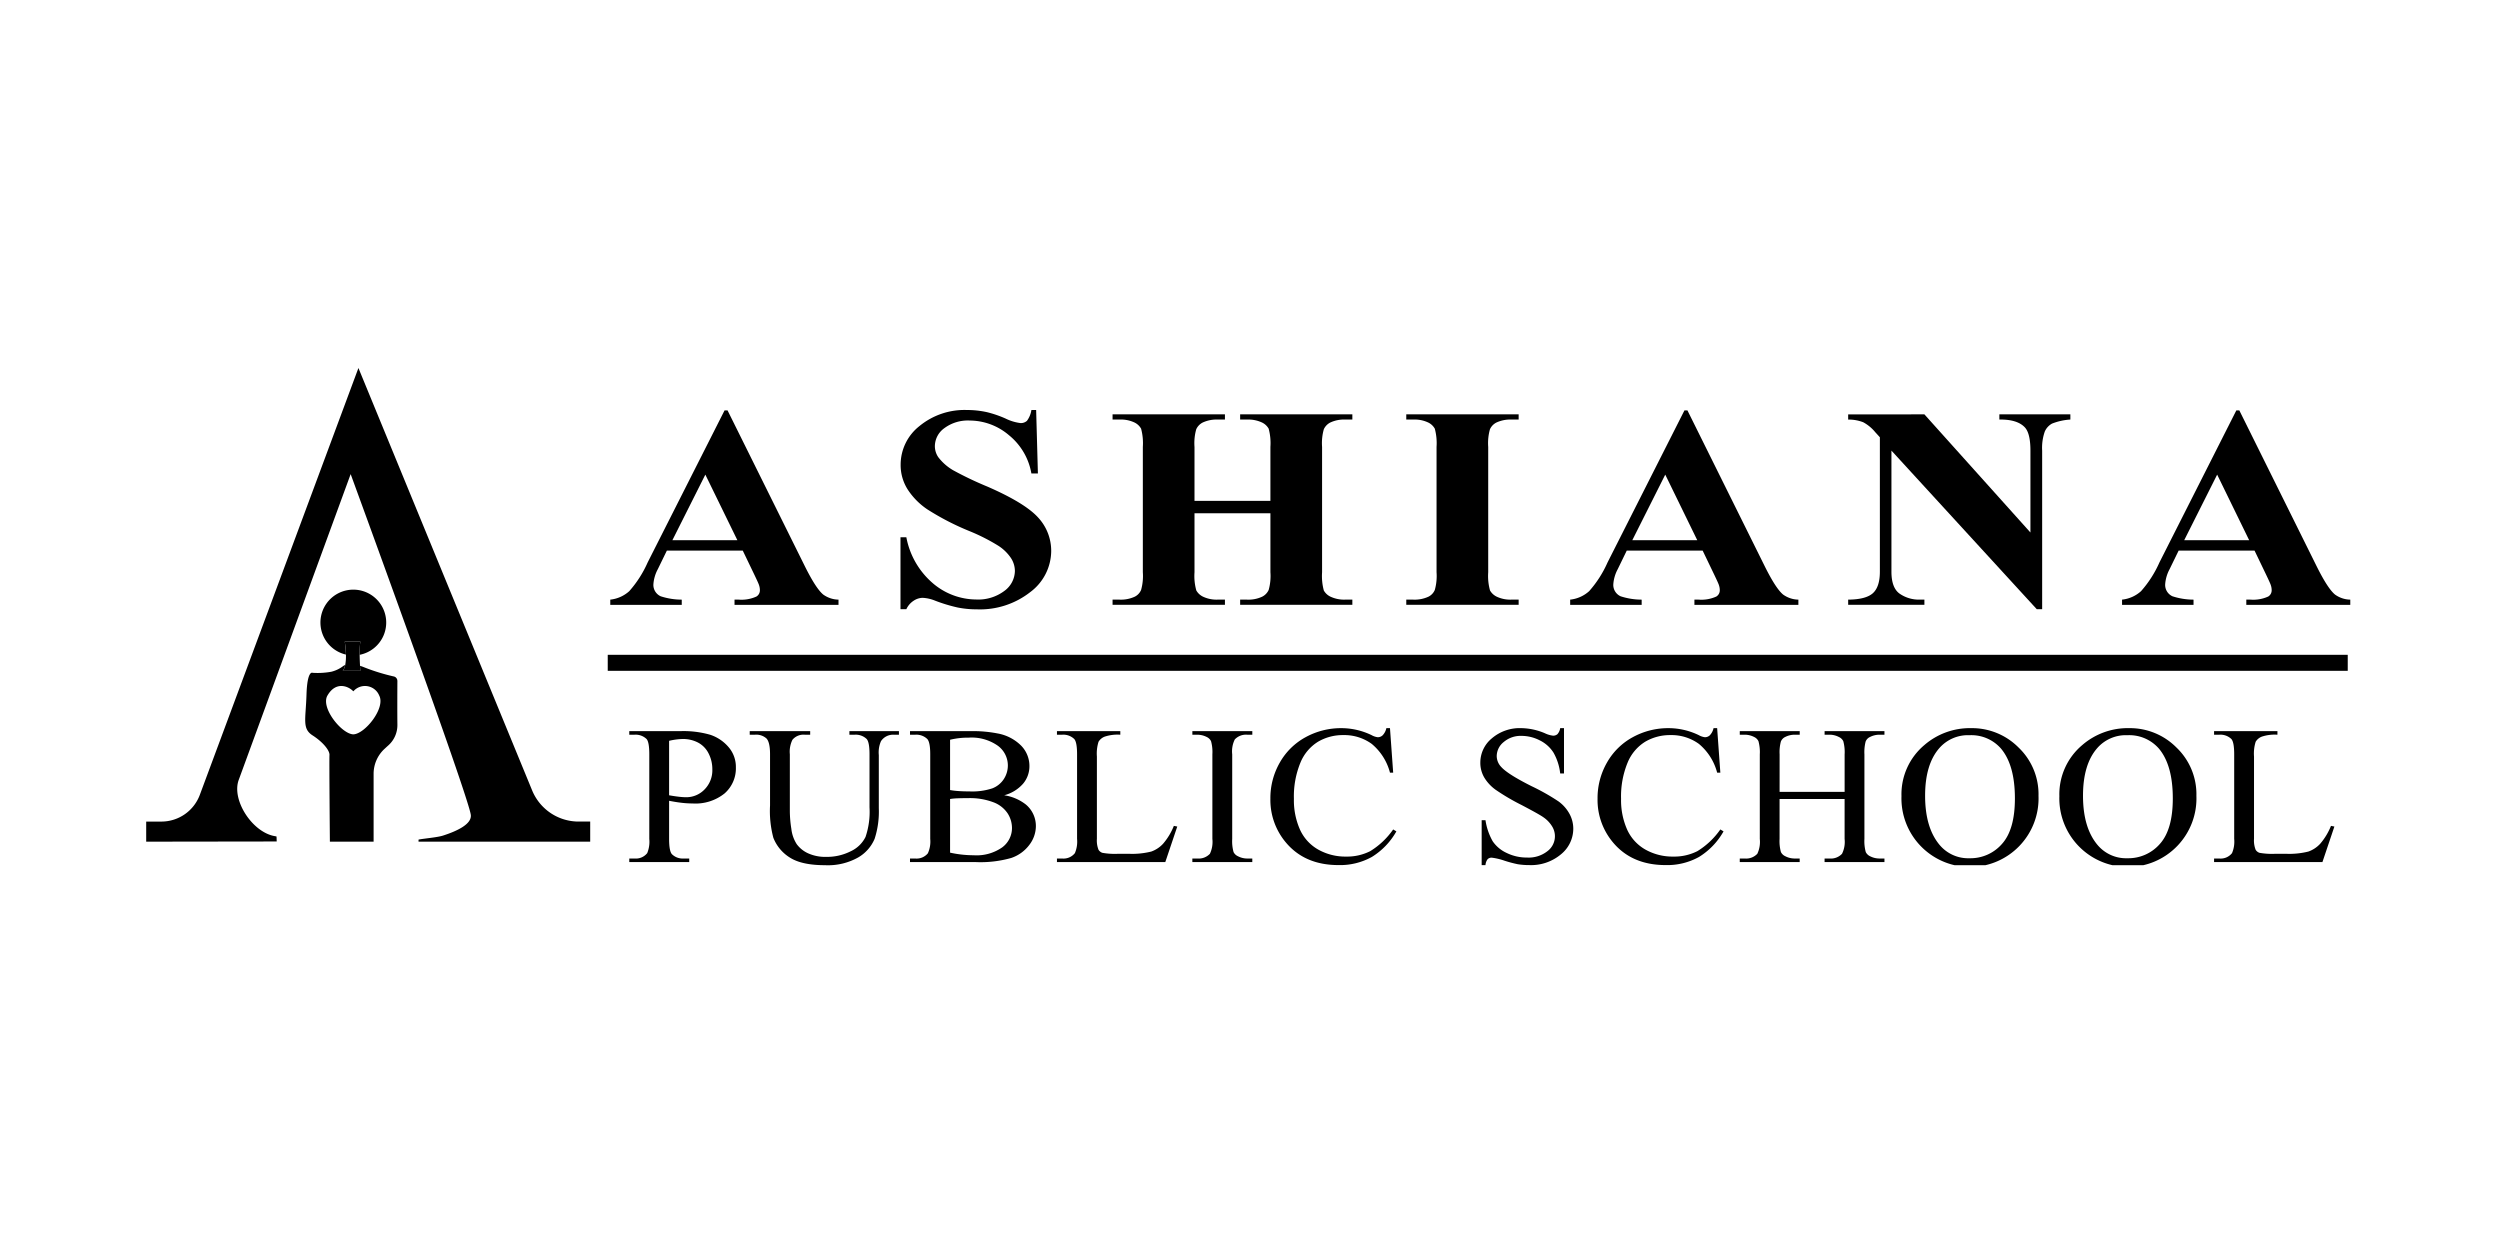 <svg xmlns="http://www.w3.org/2000/svg" xmlns:xlink="http://www.w3.org/1999/xlink" width="495.924" height="244.644" viewBox="0 0 495.924 244.644">
  <defs>
    <clipPath id="clip-path">
      <rect id="Rectangle_679" data-name="Rectangle 679" width="495.924" height="244.643" transform="translate(21998 -5639)" fill="#fff"/>
    </clipPath>
    <clipPath id="clip-path-2">
      <rect id="Rectangle_673" data-name="Rectangle 673" width="437.223" height="98.625" fill="none"/>
    </clipPath>
  </defs>
  <g id="Mask_Group_282" data-name="Mask Group 282" transform="translate(-21998 5639)" clip-path="url(#clip-path)">
    <g id="Group_947" data-name="Group 947" transform="translate(2035.001 -2269)">
      <g id="Group_946" data-name="Group 946" transform="translate(19992 -3297)">
        <rect id="Rectangle_672" data-name="Rectangle 672" width="345.162" height="3.176" transform="translate(91.556 56.894)"/>
        <g id="Group_945" data-name="Group 945" transform="translate(0 0)">
          <g id="Group_944" data-name="Group 944" clip-path="url(#clip-path-2)">
            <path id="Path_1603" data-name="Path 1603" d="M10.64,84.67,42.1,0,76.563,83.8a9.963,9.963,0,0,0,9.214,6.174h2.3v3.986H54.024l0-.406c.876-.2,3.677-.424,4.833-.793,2.783-.889,5.706-2.259,5.542-4.064-.309-3.405-23.839-67.646-23.839-67.646L18.354,81.71c-1.464,4,2.708,10.408,7.166,11.156.128.021.327.066.327.066.022.165.024.539.041.993h0L0,93.962V89.976H3.008A8.141,8.141,0,0,0,10.64,84.67" transform="translate(0 0)"/>
            <path id="Path_1604" data-name="Path 1604" d="M53.555,69.047a.91.91,0,0,0-.771-.907,40.16,40.16,0,0,1-6.1-1.914c-.191-.072-.363-.123-.538-.179.035.593.067.987.067.987h-3.5a2.515,2.515,0,0,0,.49-1.153,1.857,1.857,0,0,0-.385.2,6.357,6.357,0,0,1-2.384,1.14,15.15,15.15,0,0,1-3.706.209s-1.046-.6-1.2,4.336-.9,6.729,1.2,8.075,3.424,3.027,3.357,3.9c-.062.8.082,17.181.082,17.181h8.673V87.467a6.739,6.739,0,0,1,2.167-4.951c.231-.213.478-.439.741-.676a5.4,5.4,0,0,0,1.812-4.072c-.031-2.667-.014-6.956,0-8.722M44.849,79.638l-.011,0-.014,0h-.016l-.014,0-.011,0c-2.317-.121-6.491-5.3-5.1-7.7,1.695-2.923,4.172-1.818,5.069-.9a.071.071,0,0,0,.131,0,3.046,3.046,0,0,1,5.069.9c1.3,2.44-2.785,7.582-5.1,7.7" transform="translate(-3.729 -6.965)"/>
            <path id="Path_1605" data-name="Path 1605" d="M46.591,59.514a14.455,14.455,0,0,0-.148,2.619,6.524,6.524,0,1,0-2.722-.047,21.168,21.168,0,0,0-.23-2.573Z" transform="translate(-4.104 -5.238)"/>
            <path id="Path_1606" data-name="Path 1606" d="M47.095,66.486s-.032-.394-.067-.988-.071-1.387-.08-2.187a14.46,14.46,0,0,1,.148-2.62H44a21.168,21.168,0,0,1,.23,2.573,9.5,9.5,0,0,1-.144,2.069,2.51,2.51,0,0,1-.49,1.153Z" transform="translate(-4.608 -6.416)"/>
            <path id="Path_1607" data-name="Path 1607" d="M45.917,81.266l-.011,0,.011,0" transform="translate(-4.853 -8.591)"/>
            <path id="Path_1608" data-name="Path 1608" d="M45.951,81.269l.014,0a.065.065,0,0,1-.022,0h.008" transform="translate(-4.857 -8.591)"/>
            <path id="Path_1609" data-name="Path 1609" d="M115.058,94.362v7.567q0,2.452.573,3.045a3.048,3.048,0,0,0,2.354.842h1.064v.709H107.157v-.709H108.2a2.863,2.863,0,0,0,2.517-1.072,5.939,5.939,0,0,0,.41-2.815V85.148q0-2.451-.553-3.045a3.117,3.117,0,0,0-2.374-.843h-1.044V80.55H117.33a19.164,19.164,0,0,1,5.875.719,8.094,8.094,0,0,1,3.623,2.423,5.981,5.981,0,0,1,1.474,4.043,6.6,6.6,0,0,1-2.241,5.172,9.22,9.22,0,0,1-6.335,1.992,19.075,19.075,0,0,1-2.17-.133q-1.166-.134-2.5-.4m0-1.092q1.085.192,1.924.287a12.835,12.835,0,0,0,1.434.1,5.022,5.022,0,0,0,3.674-1.543,5.4,5.4,0,0,0,1.545-3.995,6.8,6.8,0,0,0-.736-3.132,4.9,4.9,0,0,0-2.088-2.165,6.444,6.444,0,0,0-3.07-.717,12.853,12.853,0,0,0-2.682.364Z" transform="translate(-11.328 -8.515)"/>
            <path id="Path_1610" data-name="Path 1610" d="M153.646,81.26v-.709h9.826v.709h-1.045a2.871,2.871,0,0,0-2.517,1.283,5.534,5.534,0,0,0-.43,2.759V95.838a17.534,17.534,0,0,1-.828,6.063,7.746,7.746,0,0,1-3.255,3.7,12.221,12.221,0,0,1-6.6,1.542q-4.545,0-6.9-1.475a8.091,8.091,0,0,1-3.337-3.966,20.66,20.66,0,0,1-.656-6.4V85.149q0-2.394-.706-3.142a3.022,3.022,0,0,0-2.282-.747h-1.044v-.709h11.994v.709H144.8a2.832,2.832,0,0,0-2.457,1.015,5.361,5.361,0,0,0-.512,2.873V96.47a23.41,23.41,0,0,0,.3,3.467,7.061,7.061,0,0,0,1.075,3.046,5.759,5.759,0,0,0,2.241,1.8,8.2,8.2,0,0,0,3.592.709,10.439,10.439,0,0,0,4.872-1.112,6.138,6.138,0,0,0,2.937-2.844,15.511,15.511,0,0,0,.788-5.872V85.149q0-2.432-.572-3.046a3.119,3.119,0,0,0-2.375-.842Z" transform="translate(-14.152 -8.515)"/>
            <path id="Path_1611" data-name="Path 1611" d="M188.092,93.27a9.194,9.194,0,0,1,4.319,1.84,5.546,5.546,0,0,1,1.985,4.31,6.151,6.151,0,0,1-1.309,3.708,7.453,7.453,0,0,1-3.592,2.585,22.174,22.174,0,0,1-6.97.815h-13.1v-.709h1.044a2.888,2.888,0,0,0,2.5-1.035,5.632,5.632,0,0,0,.47-2.854V85.148q0-2.412-.594-3.045a3.117,3.117,0,0,0-2.374-.842h-1.044v-.709h12a25.379,25.379,0,0,1,5.384.459,8.808,8.808,0,0,1,4.687,2.443,5.77,5.77,0,0,1,1.618,4.033,5.359,5.359,0,0,1-1.269,3.5,7.5,7.5,0,0,1-3.746,2.288m-10.726-1.035a16.254,16.254,0,0,0,1.73.2q.973.067,2.139.067a12.73,12.73,0,0,0,4.493-.6,4.741,4.741,0,0,0,2.3-1.848,4.946,4.946,0,0,0,.8-2.72,4.854,4.854,0,0,0-1.985-3.889,9.027,9.027,0,0,0-5.793-1.609,14.855,14.855,0,0,0-3.684.421Zm0,12.414a21.953,21.953,0,0,0,4.688.518,8.852,8.852,0,0,0,5.649-1.561,4.773,4.773,0,0,0,1.944-3.86,5.389,5.389,0,0,0-.88-2.912,5.824,5.824,0,0,0-2.866-2.2,13.125,13.125,0,0,0-4.912-.8q-1.269,0-2.17.038a11.944,11.944,0,0,0-1.453.134Z" transform="translate(-17.91 -8.515)"/>
            <path id="Path_1612" data-name="Path 1612" d="M225.215,99.343l.675.134-2.374,7.05H202.023v-.709h1.044a2.864,2.864,0,0,0,2.517-1.072,5.823,5.823,0,0,0,.43-2.835V85.148q0-2.432-.573-3.045a3.117,3.117,0,0,0-2.374-.843h-1.044V80.55h12.568v.709a8.159,8.159,0,0,0-3.1.383,2.452,2.452,0,0,0-1.218,1.016,7.861,7.861,0,0,0-.327,2.931V101.91a5,5,0,0,0,.327,2.183,1.442,1.442,0,0,0,.757.595,14.161,14.161,0,0,0,3.193.191h2.027a15.613,15.613,0,0,0,4.482-.441,5.844,5.844,0,0,0,2.355-1.561,12.6,12.6,0,0,0,2.128-3.534" transform="translate(-21.357 -8.515)"/>
            <path id="Path_1613" data-name="Path 1613" d="M243.949,105.818v.709H232.057v-.709h.982a3.067,3.067,0,0,0,2.5-.938,5.51,5.51,0,0,0,.491-2.95V85.149a8.08,8.08,0,0,0-.266-2.605,1.775,1.775,0,0,0-.839-.824,4.087,4.087,0,0,0-1.883-.46h-.982v-.709h11.892v.709h-1a3.038,3.038,0,0,0-2.476.938,5.322,5.322,0,0,0-.512,2.95V101.93a8.087,8.087,0,0,0,.266,2.605,1.769,1.769,0,0,0,.859.824,3.968,3.968,0,0,0,1.863.46Z" transform="translate(-24.532 -8.515)"/>
            <path id="Path_1614" data-name="Path 1614" d="M273.09,79.887l.634,8.831h-.634a11.026,11.026,0,0,0-3.623-5.709,9.234,9.234,0,0,0-5.65-1.743,9.661,9.661,0,0,0-4.995,1.313,8.8,8.8,0,0,0-3.51,4.185,17.576,17.576,0,0,0-1.28,7.146,14.315,14.315,0,0,0,1.208,6.111,8.651,8.651,0,0,0,3.633,3.964,10.993,10.993,0,0,0,5.537,1.38,10.125,10.125,0,0,0,4.769-1.083,15.255,15.255,0,0,0,4.544-4.3l.635.383a14.01,14.01,0,0,1-4.872,5.076,12.981,12.981,0,0,1-6.611,1.61q-6.9,0-10.685-4.789a13.1,13.1,0,0,1-2.824-8.39,14.138,14.138,0,0,1,1.863-7.146,13.013,13.013,0,0,1,5.127-5.047,14.592,14.592,0,0,1,7.134-1.791,13.805,13.805,0,0,1,5.936,1.379,3.37,3.37,0,0,0,1.228.422,1.4,1.4,0,0,0,.962-.365,2.911,2.911,0,0,0,.757-1.436Z" transform="translate(-26.361 -8.445)"/>
            <path id="Path_1615" data-name="Path 1615" d="M312.532,79.887v8.985h-.757a10.691,10.691,0,0,0-1.32-4.119,6.7,6.7,0,0,0-2.712-2.432,7.907,7.907,0,0,0-3.643-.9,5.153,5.153,0,0,0-3.521,1.216,3.608,3.608,0,0,0-1.392,2.768,3.158,3.158,0,0,0,.88,2.165q1.269,1.437,6.038,3.831a42.256,42.256,0,0,1,5.311,3,7.455,7.455,0,0,1,2.191,2.461,6.155,6.155,0,0,1,.767,2.969,6.541,6.541,0,0,1-2.446,5.086,9.22,9.22,0,0,1-6.294,2.136,14.268,14.268,0,0,1-2.272-.172,24.549,24.549,0,0,1-2.63-.7,12.435,12.435,0,0,0-2.528-.6,1.112,1.112,0,0,0-.808.287,2.189,2.189,0,0,0-.44,1.188H296.2V98.143h.757a12.016,12.016,0,0,0,1.433,4.186,6.745,6.745,0,0,0,2.753,2.308,9.018,9.018,0,0,0,4.064.919,6.033,6.033,0,0,0,4.042-1.265,3.7,3.7,0,0,0,.921-4.923,5.917,5.917,0,0,0-1.75-1.82q-.8-.575-4.36-2.442a42.626,42.626,0,0,1-5.066-2.979,8.206,8.206,0,0,1-2.282-2.452,5.774,5.774,0,0,1-.778-2.95,6.221,6.221,0,0,1,2.292-4.818,8.5,8.5,0,0,1,5.834-2.021,12.379,12.379,0,0,1,4.688,1.016,5.085,5.085,0,0,0,1.617.478,1.264,1.264,0,0,0,.869-.3,2.3,2.3,0,0,0,.543-1.2Z" transform="translate(-31.284 -8.445)"/>
            <path id="Path_1616" data-name="Path 1616" d="M345.662,79.887l.634,8.831h-.634a11.026,11.026,0,0,0-3.623-5.709,9.234,9.234,0,0,0-5.65-1.743,9.66,9.66,0,0,0-4.995,1.313,8.8,8.8,0,0,0-3.51,4.185,17.576,17.576,0,0,0-1.28,7.146,14.315,14.315,0,0,0,1.208,6.111,8.651,8.651,0,0,0,3.634,3.964,10.992,10.992,0,0,0,5.536,1.38,10.125,10.125,0,0,0,4.769-1.083,15.254,15.254,0,0,0,4.544-4.3l.635.383a14.011,14.011,0,0,1-4.872,5.076,12.982,12.982,0,0,1-6.611,1.61q-6.9,0-10.685-4.789a13.1,13.1,0,0,1-2.824-8.39,14.138,14.138,0,0,1,1.863-7.146,13.014,13.014,0,0,1,5.127-5.047,14.592,14.592,0,0,1,7.134-1.791A13.806,13.806,0,0,1,342,81.266a3.37,3.37,0,0,0,1.228.422,1.4,1.4,0,0,0,.962-.365,2.911,2.911,0,0,0,.757-1.436Z" transform="translate(-34.033 -8.445)"/>
            <path id="Path_1617" data-name="Path 1617" d="M361.384,92.6h12.9V85.166a8.183,8.183,0,0,0-.266-2.624,1.775,1.775,0,0,0-.86-.824,3.963,3.963,0,0,0-1.863-.46h-.983V80.55h11.873v.709H381.2a4.1,4.1,0,0,0-1.862.441,1.648,1.648,0,0,0-.891.929,8.633,8.633,0,0,0-.236,2.537V101.93a8.087,8.087,0,0,0,.267,2.605,1.786,1.786,0,0,0,.84.824,4.094,4.094,0,0,0,1.883.459h.983v.709H370.308v-.709h.983a3.037,3.037,0,0,0,2.477-.938,5.322,5.322,0,0,0,.512-2.949V94.017h-12.9v7.913a8.1,8.1,0,0,0,.266,2.605,1.779,1.779,0,0,0,.86.824,3.973,3.973,0,0,0,1.863.459h1v.709H353.483v-.709h.983a3.063,3.063,0,0,0,2.5-.938,5.509,5.509,0,0,0,.491-2.949V85.166a8.183,8.183,0,0,0-.266-2.624,1.782,1.782,0,0,0-.84-.824,4.084,4.084,0,0,0-1.883-.46h-.983V80.55h11.892v.709h-1a4.1,4.1,0,0,0-1.863.441,1.7,1.7,0,0,0-.88.929,8.284,8.284,0,0,0-.246,2.537Z" transform="translate(-37.368 -8.515)"/>
            <path id="Path_1618" data-name="Path 1618" d="M403.212,79.887a13,13,0,0,1,9.364,3.84,12.81,12.81,0,0,1,3.961,9.589,13.6,13.6,0,1,1-27.183.057,12.744,12.744,0,0,1,4.5-10.095,13.792,13.792,0,0,1,9.354-3.391m-.389,1.4a7.533,7.533,0,0,0-5.977,2.587q-2.8,3.217-2.8,9.425,0,6.36,2.906,9.788a7.38,7.38,0,0,0,5.9,2.606,8.28,8.28,0,0,0,6.458-2.855q2.549-2.853,2.549-9,0-6.666-2.8-9.943a7.793,7.793,0,0,0-6.222-2.605" transform="translate(-41.16 -8.445)"/>
            <path id="Path_1619" data-name="Path 1619" d="M438.237,79.887a13,13,0,0,1,9.364,3.84,12.81,12.81,0,0,1,3.961,9.589,13.6,13.6,0,1,1-27.183.057,12.744,12.744,0,0,1,4.5-10.095,13.792,13.792,0,0,1,9.354-3.391m-.389,1.4a7.533,7.533,0,0,0-5.977,2.587q-2.8,3.217-2.8,9.425,0,6.36,2.906,9.788a7.38,7.38,0,0,0,5.9,2.606,8.28,8.28,0,0,0,6.458-2.855q2.549-2.853,2.549-9,0-6.666-2.8-9.943a7.793,7.793,0,0,0-6.222-2.605" transform="translate(-44.863 -8.445)"/>
            <path id="Path_1620" data-name="Path 1620" d="M481.886,99.343l.675.134-2.374,7.05H458.694v-.709h1.044a2.864,2.864,0,0,0,2.517-1.072,5.823,5.823,0,0,0,.43-2.835V85.148q0-2.432-.573-3.045a3.117,3.117,0,0,0-2.374-.843h-1.044V80.55h12.568v.709a8.159,8.159,0,0,0-3.1.383,2.452,2.452,0,0,0-1.218,1.016,7.86,7.86,0,0,0-.327,2.931V101.91a5,5,0,0,0,.327,2.183,1.442,1.442,0,0,0,.757.595,14.16,14.16,0,0,0,3.193.191h2.027a15.614,15.614,0,0,0,4.482-.441,5.844,5.844,0,0,0,2.355-1.561,12.6,12.6,0,0,0,2.128-3.534" transform="translate(-48.49 -8.515)"/>
            <path id="Path_1621" data-name="Path 1621" d="M129.224,37.22h-15.06L112.373,40.9a7.434,7.434,0,0,0-.881,3.037,2.477,2.477,0,0,0,1.446,2.341,13.557,13.557,0,0,0,4.182.668v1.031H102.941V46.944a6.658,6.658,0,0,0,3.773-1.686,21.947,21.947,0,0,0,3.647-5.7L125.608,9.412h.6L141.58,40.4q2.2,4.4,3.616,5.545a5.323,5.323,0,0,0,3.018,1v1.031H127.589V46.944h.849a7.155,7.155,0,0,0,3.49-.613,1.434,1.434,0,0,0,.692-1.282,3.087,3.087,0,0,0-.189-1.032q-.063-.25-.943-2.09Zm-1.069-2.062L121.8,22.145l-6.539,13.013Z" transform="translate(-10.882 -0.995)"/>
            <path id="Path_1622" data-name="Path 1622" d="M194.228,9.318l.346,12.594h-1.29a12.5,12.5,0,0,0-4.479-7.62,12.035,12.035,0,0,0-7.719-2.884,7.829,7.829,0,0,0-5.078,1.518,4.434,4.434,0,0,0-1.87,3.5,3.884,3.884,0,0,0,.66,2.229,10.152,10.152,0,0,0,2.923,2.591,68.55,68.55,0,0,0,6.823,3.26q7.482,3.261,10.092,6.159a9.7,9.7,0,0,1,2.578,6.631,10.242,10.242,0,0,1-4.166,8.151,16.148,16.148,0,0,1-10.579,3.413,19.248,19.248,0,0,1-3.8-.362,31.288,31.288,0,0,1-4.5-1.366,7.536,7.536,0,0,0-2.483-.557,3.341,3.341,0,0,0-1.73.557,4.005,4.005,0,0,0-1.477,1.7h-1.163V34.563h1.163a15.841,15.841,0,0,0,5.329,9.181,13.332,13.332,0,0,0,8.5,3.163,8.635,8.635,0,0,0,5.613-1.7,5,5,0,0,0,2.091-3.956,4.743,4.743,0,0,0-.8-2.591,8.648,8.648,0,0,0-2.437-2.382,38.135,38.135,0,0,0-5.784-2.94,51.674,51.674,0,0,1-8.362-4.319,13.849,13.849,0,0,1-3.914-3.984,9,9,0,0,1-1.368-4.849,9.745,9.745,0,0,1,3.742-7.69,14.064,14.064,0,0,1,9.431-3.177,18.01,18.01,0,0,1,4.024.445,21.849,21.849,0,0,1,3.6,1.24,9.23,9.23,0,0,0,2.971.905,1.8,1.8,0,0,0,1.289-.445,4.794,4.794,0,0,0,.88-2.145Z" transform="translate(-17.688 -0.985)"/>
            <path id="Path_1623" data-name="Path 1623" d="M230.613,29.9V41.6a10.633,10.633,0,0,0,.361,3.623,3.066,3.066,0,0,0,1.415,1.267,6.256,6.256,0,0,0,2.846.543h1.415v1.031h-22.29V47.036h1.415a6.528,6.528,0,0,0,2.987-.585,2.649,2.649,0,0,0,1.257-1.337,10.253,10.253,0,0,0,.346-3.511V16.749a11.1,11.1,0,0,0-.346-3.623,2.968,2.968,0,0,0-1.4-1.267,6.251,6.251,0,0,0-2.845-.544h-1.415V10.284h22.29v1.031h-1.415a6.537,6.537,0,0,0-2.987.585,2.79,2.79,0,0,0-1.289,1.338,10.2,10.2,0,0,0-.346,3.511v10.7h15.059v-10.7a11.107,11.107,0,0,0-.345-3.623,2.97,2.97,0,0,0-1.415-1.267,6.361,6.361,0,0,0-2.862-.544h-1.383V10.284h22.259v1.031h-1.383a6.418,6.418,0,0,0-2.987.585,2.8,2.8,0,0,0-1.289,1.338,10.226,10.226,0,0,0-.346,3.511V41.6a11.067,11.067,0,0,0,.346,3.623,2.961,2.961,0,0,0,1.415,1.267,6.355,6.355,0,0,0,2.861.543h1.383v1.031H239.667V47.036h1.383a6.4,6.4,0,0,0,2.987-.585,2.785,2.785,0,0,0,1.29-1.337,10.262,10.262,0,0,0,.345-3.511V29.9Z" transform="translate(-22.661 -1.087)"/>
            <path id="Path_1624" data-name="Path 1624" d="M301.8,47.036v1.031h-22.29V47.036h1.415a6.528,6.528,0,0,0,2.987-.585,2.649,2.649,0,0,0,1.257-1.337,10.252,10.252,0,0,0,.346-3.511V16.749a11.1,11.1,0,0,0-.346-3.623,2.968,2.968,0,0,0-1.4-1.267,6.251,6.251,0,0,0-2.845-.544h-1.415V10.284H301.8v1.031h-1.415a6.525,6.525,0,0,0-2.987.585,2.79,2.79,0,0,0-1.289,1.338,10.2,10.2,0,0,0-.346,3.511V41.6a10.632,10.632,0,0,0,.361,3.623,3.066,3.066,0,0,0,1.415,1.267,6.256,6.256,0,0,0,2.846.543Z" transform="translate(-29.548 -1.087)"/>
            <path id="Path_1625" data-name="Path 1625" d="M342.146,37.22h-15.06L325.3,40.9a7.434,7.434,0,0,0-.881,3.037,2.477,2.477,0,0,0,1.446,2.341,13.557,13.557,0,0,0,4.182.668v1.031H315.863V46.944a6.658,6.658,0,0,0,3.773-1.686,21.946,21.946,0,0,0,3.647-5.7L338.53,9.412h.6L354.5,40.4q2.2,4.4,3.616,5.545a5.323,5.323,0,0,0,3.018,1v1.031H340.511V46.944h.849a7.155,7.155,0,0,0,3.49-.613,1.434,1.434,0,0,0,.692-1.282,3.086,3.086,0,0,0-.189-1.032q-.063-.25-.943-2.09Zm-1.069-2.062-6.351-13.013-6.539,13.013Z" transform="translate(-33.391 -0.995)"/>
            <path id="Path_1626" data-name="Path 1626" d="M392.652,10.284l21.033,23.434V17.473q0-3.4-1.1-4.6-1.509-1.615-5.063-1.561v-1.03h14.085v1.03a11.885,11.885,0,0,0-3.631.8,3.3,3.3,0,0,0-1.446,1.587,9.7,9.7,0,0,0-.519,3.777V48.931h-1.07L386.113,17.473V41.491q0,3.261,1.681,4.4a6.685,6.685,0,0,0,3.852,1.143h1.006v1.031H377.53V47.036q3.521-.027,4.905-1.282t1.383-4.264V14.826l-.912-1a8.015,8.015,0,0,0-2.39-1.978,7.994,7.994,0,0,0-2.987-.53v-1.03Z" transform="translate(-39.91 -1.087)"/>
            <path id="Path_1627" data-name="Path 1627" d="M464.566,37.22h-15.06L447.715,40.9a7.435,7.435,0,0,0-.881,3.037,2.477,2.477,0,0,0,1.446,2.341,13.557,13.557,0,0,0,4.182.668v1.031H438.283V46.944a6.658,6.658,0,0,0,3.773-1.686,21.946,21.946,0,0,0,3.647-5.7L460.95,9.412h.6L476.922,40.4q2.2,4.4,3.616,5.545a5.323,5.323,0,0,0,3.018,1v1.031H462.931V46.944h.849a7.155,7.155,0,0,0,3.49-.613,1.434,1.434,0,0,0,.692-1.282,3.087,3.087,0,0,0-.189-1.032q-.063-.25-.943-2.09ZM463.5,35.158l-6.351-13.013-6.539,13.013Z" transform="translate(-46.333 -0.995)"/>
          </g>
        </g>
      </g>
    </g>
  </g>
</svg>
